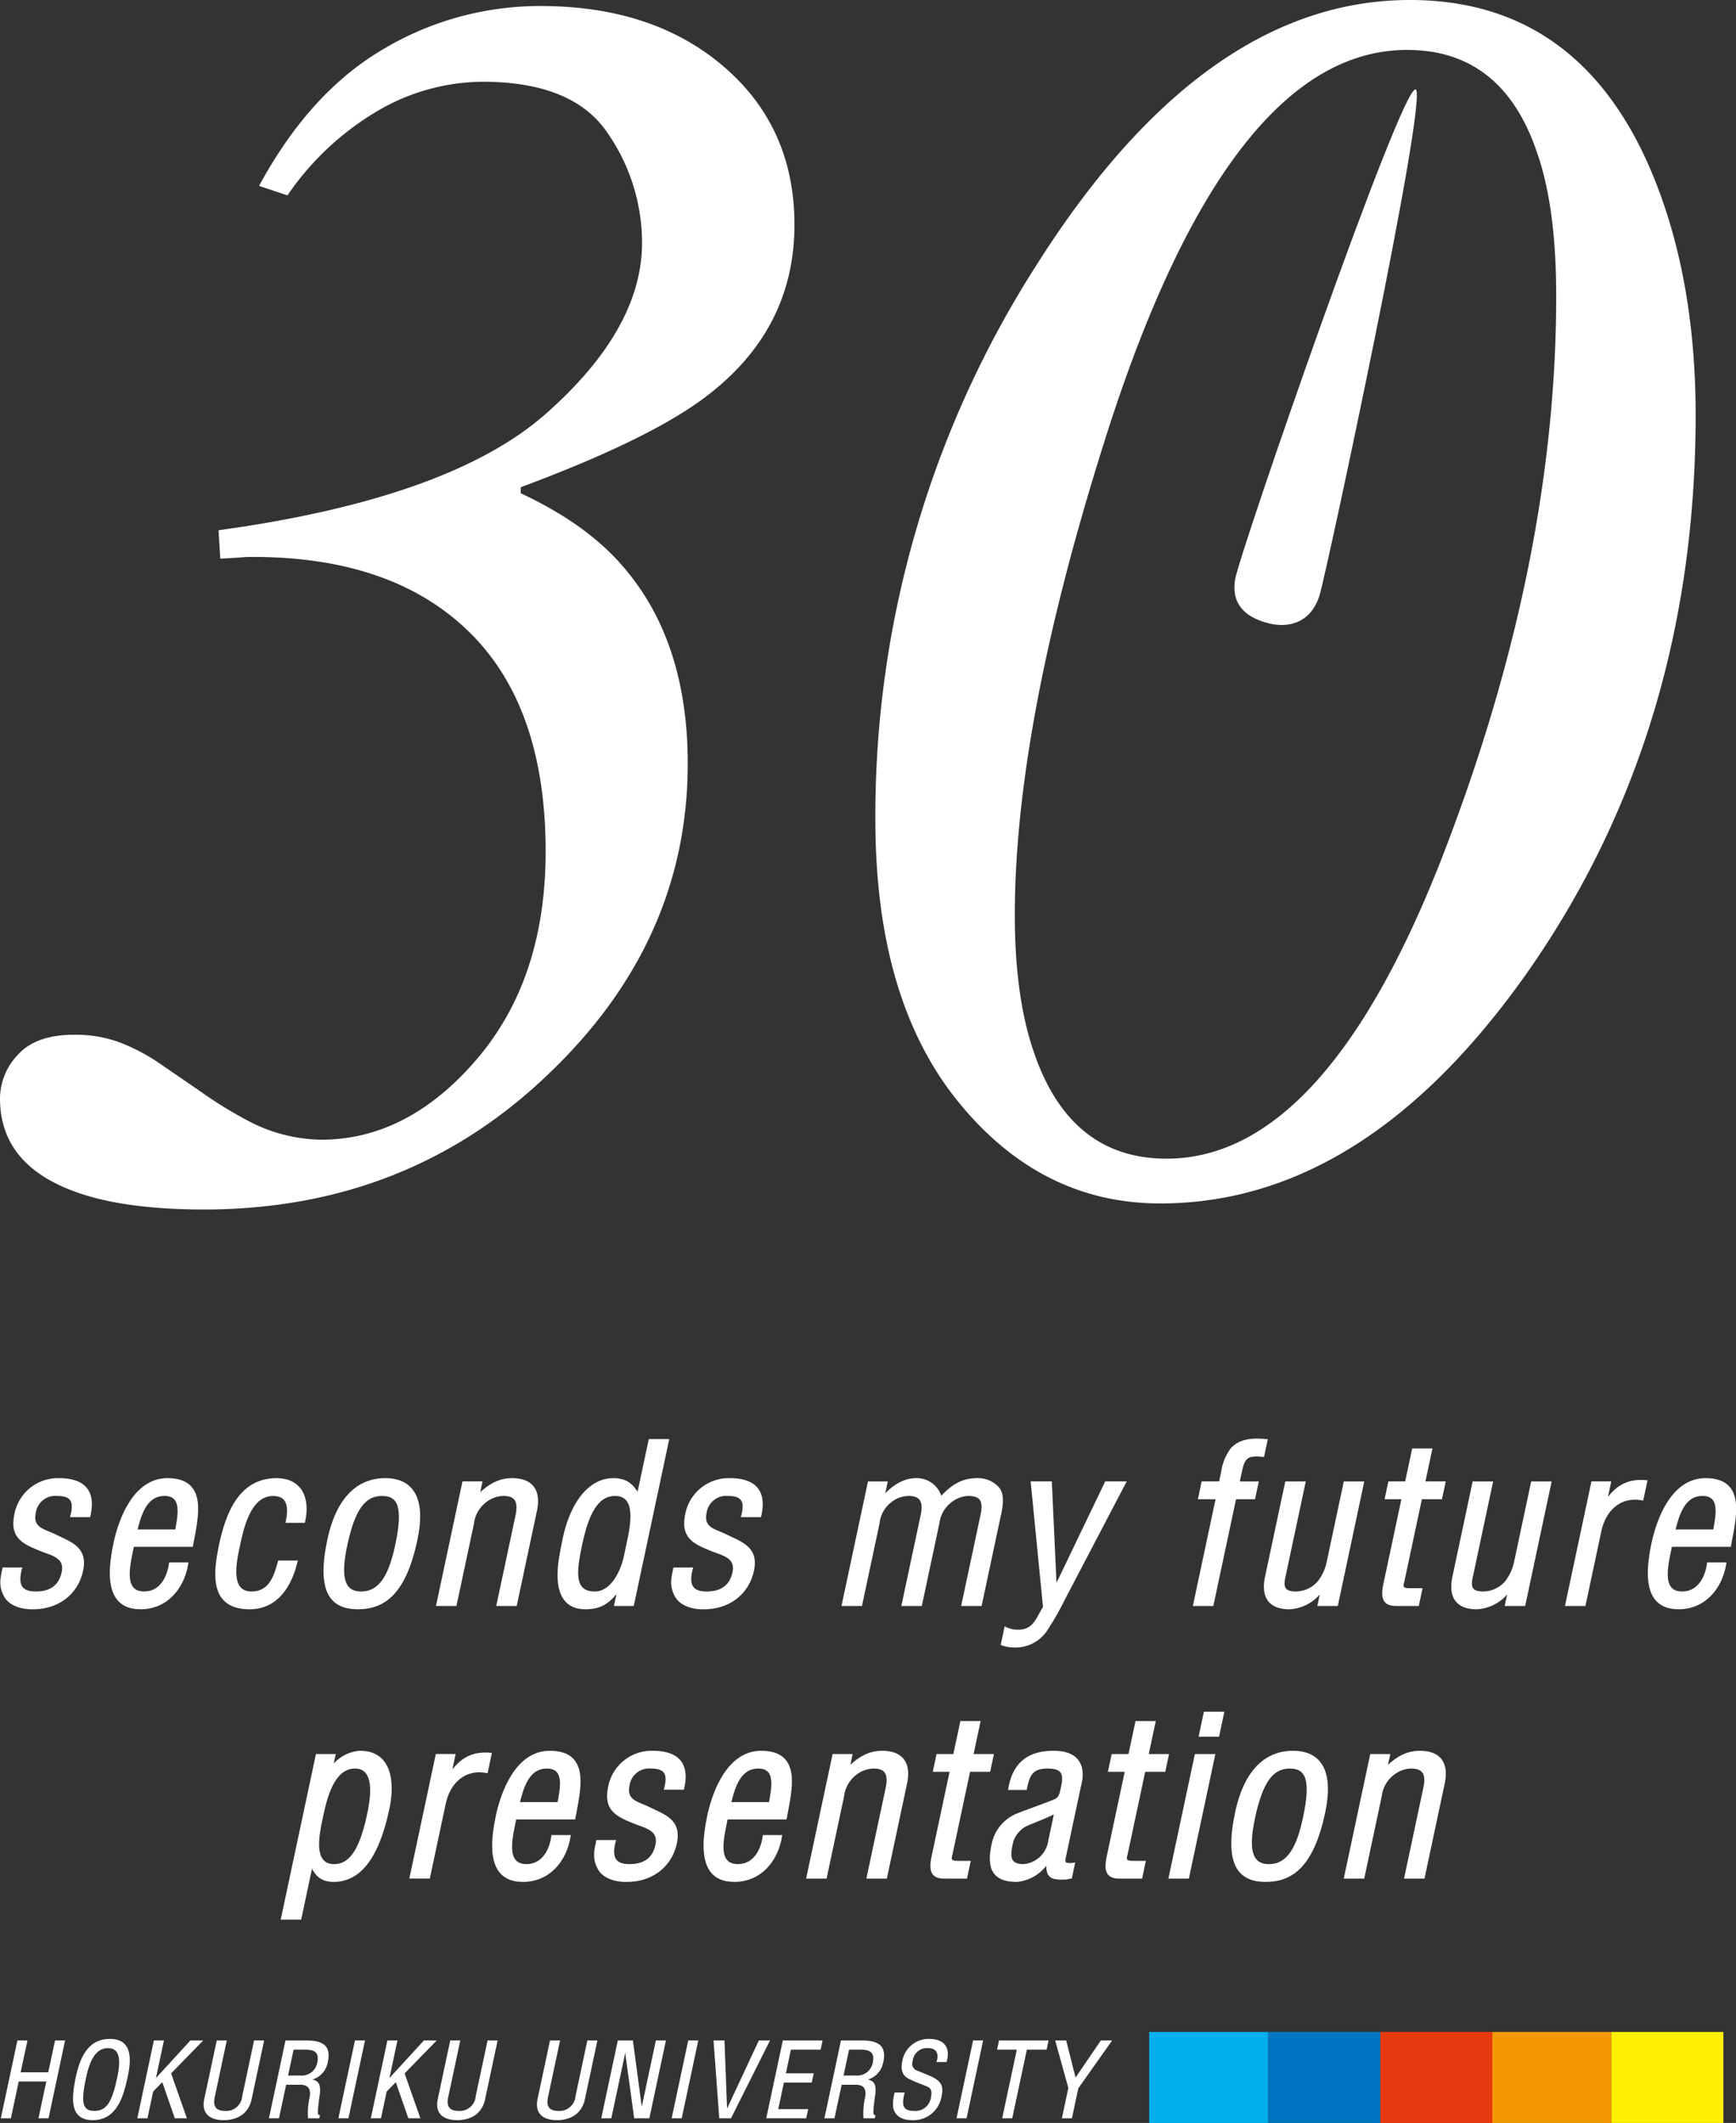 <svg xmlns="http://www.w3.org/2000/svg" width="330.394" height="404" viewBox="0 0 330.394 404">
  <rect x="0" y="0" width="330.394" height="404" fill="#333333" stroke="none"/>
  <g id="グループ_296" data-name="グループ 296" transform="translate(-116.971 -193.251)">
    <g id="グループ_287" data-name="グループ 287" transform="translate(335.679 579.926)">
      <path id="長方形_46" data-name="長方形 46" d="M0,0H22.656V17.325H0Z" fill="#00afec"/>
      <path id="長方形_49" data-name="長方形 49" d="M0,0H21.323V17.325H0Z" transform="translate(43.979)" fill="#e8380d"/>
      <path id="長方形_47" data-name="長方形 47" d="M0,0H21.323V17.325H0Z" transform="translate(22.656)" fill="#0075c2"/>
      <rect id="長方形_48" data-name="長方形 48" width="22.656" height="17.325" transform="translate(65.302)" fill="#f39800"/>
      <rect id="長方形_50" data-name="長方形 50" width="21.323" height="17.325" transform="translate(87.958)" fill="#fff100"/>
    </g>
    <g id="グループ_288" data-name="グループ 288" transform="translate(116.971 193.251)">
      <g id="グループ_229" data-name="グループ 229">
        <path id="パス_382" data-name="パス 382" d="M1273.3,746.587a37.288,37.288,0,0,1,7.7,4.013l7.864,5.4a80.123,80.123,0,0,0,9.99,6.062,30.728,30.728,0,0,0,12.941,3.112q16.544,0,29.651-15.315t13.105-39.561q0-27.522-14.578-41.772t-41.12-14.252q-1.313,0-2.21.081t-4.013.247l-.328-5.407q44.063-6.06,62.332-22.2t18.265-32.515a36.7,36.7,0,0,0-6.568-20.887q-6.568-9.746-23.812-9.747a40.033,40.033,0,0,0-19.706,5.407,53.921,53.921,0,0,0-17.4,16.217l-5.406-1.8q9.663-17.85,23.672-26.043a58.252,58.252,0,0,1,29.9-8.19q21.456,0,34.891,11.548t13.435,30.061q0,19.5-16.052,32.107-10.494,8.354-36.04,17.855v1.151q12.285,5.732,19.167,13.6,12.611,14.25,12.614,37.841,0,33.417-25.883,58.478-27.027,26.376-66.181,26.374-14.253,0-23.262-2.944-15.565-5.077-15.562-18.183a12.114,12.114,0,0,1,3.441-8.355q3.44-3.766,10.647-3.769A24.536,24.536,0,0,1,1273.3,746.587Z" transform="translate(-1250.706 -548.29)" fill="#fff"/>
        <path id="パス_383" data-name="パス 383" d="M1534.1,579.788q9.006,20.472,9.009,47.669,0,59.956-31.613,105.5-31.128,44.558-70.278,44.558-22.769,0-38.5-19.414T1387,704.451a194.137,194.137,0,0,1,30.967-105.988q31.778-49.961,70.763-49.964Q1520.174,548.5,1534.1,579.788Zm-37.378,126.956q19.85-53.233,19.851-101.893,0-16.869-3.606-27.192Q1506.4,558,1488.19,558q-33.637,0-56.934,72.405-17.721,55.372-17.719,92.228,0,15.563,3.608,26.047,6.89,20.314,25.269,20.314Q1473.749,768.989,1496.723,706.744Z" transform="translate(-1220.398 -548.499)" fill="#fff"/>
      </g>
      <path id="パス_402" data-name="パス 402" d="M1459.139,658.569c-1.613,5.374-5.91,6.43-9.76,5.445-4.548-1.165-7.07-3.736-6.365-8.266.768-4.922,31.719-94.359,34.378-93.325C1479.929,563.415,1460.49,654.072,1459.139,658.569Z" transform="translate(-1207.966 -545.405)" fill="#fff"/>
    </g>
    <g id="グループ_290" data-name="グループ 290" transform="translate(117.312 581.405)">
      <g id="グループ_289" data-name="グループ 289">
        <path id="パス_662" data-name="パス 662" d="M1250.985,880.8l3.093-14.521h1.606l-1.291,6.059h5.557l1.291-6.059h1.606l-3.091,14.521h-1.606l1.491-7.008h-5.556l-1.493,7.008Z" transform="translate(-1250.985 -865.985)" fill="#fff" stroke="#fff" stroke-miterlimit="10" stroke-width="0.3"/>
        <path id="パス_663" data-name="パス 663" d="M1269.066,866.038c4.24,0,3.93,3.91,3.2,7.24-.876,4.028-2.228,7.919-6.468,7.919s-3.917-3.891-3.1-7.919C1263.412,869.948,1264.749,866.038,1269.066,866.038Zm-.386,1.452c-2.478,0-3.65,2.594-4.318,5.827-.875,4.2-.923,6.429,1.748,6.429s3.572-2.227,4.485-6.429C1271.3,870.084,1271.236,867.49,1268.68,867.49Z" transform="translate(-1248.491 -866.038)" fill="#fff" stroke="#fff" stroke-miterlimit="10" stroke-width="0.3"/>
        <path id="パス_664" data-name="パス 664" d="M1272.235,880.8l3.093-14.521h1.606l-1.587,7.454h.039l6.833-7.454h2.015l-5.922,6.08,2.965,8.441H1279.3l-2.439-7.008-1.931,1.974-1.071,5.034Z" transform="translate(-1246.259 -865.985)" fill="#fff" stroke="#fff" stroke-miterlimit="10" stroke-width="0.3"/>
        <path id="パス_665" data-name="パス 665" d="M1285,866.275h1.606l-2.222,10.437c-.262,1.142-.46,2.981,2.115,2.981a3.209,3.209,0,0,0,3.385-2.981l2.221-10.437h1.607l-2.346,11.016c-.553,2.6-2.543,3.853-5.177,3.853s-4.088-1.258-3.535-3.853Z" transform="translate(-1243.968 -865.985)" fill="#fff" stroke="#fff" stroke-miterlimit="10" stroke-width="0.3"/>
        <path id="パス_666" data-name="パス 666" d="M1294.332,880.8h-1.606l3.091-14.521h3.737c3.039,0,4.806.794,4,4.144a4.073,4.073,0,0,1-3.459,3.155l-.009.039c1.841.175,2.177.775,2,2.71-.172,1.086-.3,2.15-.379,3.234,0,.27-.018.909.368.909l-.068.329h-1.88a13.1,13.1,0,0,1,.285-3.7c.309-1.452-.008-2.691-1.906-2.691h-2.807Zm1.669-7.842h2.536a3.172,3.172,0,0,0,3.376-2.671c.494-2.5-1.448-2.556-2.534-2.556h-2.265Z" transform="translate(-1241.702 -865.985)" fill="#fff" stroke="#fff" stroke-miterlimit="10" stroke-width="0.3"/>
        <path id="パス_667" data-name="パス 667" d="M1303.539,880.8l3.092-14.521h1.607l-3.091,14.521Z" transform="translate(-1239.298 -865.985)" fill="#fff" stroke="#fff" stroke-miterlimit="10" stroke-width="0.3"/>
        <path id="パス_668" data-name="パス 668" d="M1308.591,880.8l3.092-14.521h1.607l-1.587,7.454h.038l6.834-7.454h2.013l-5.921,6.08,2.964,8.441h-1.974l-2.437-7.008-1.931,1.974-1.071,5.034Z" transform="translate(-1238.174 -865.985)" fill="#fff" stroke="#fff" stroke-miterlimit="10" stroke-width="0.3"/>
        <path id="パス_669" data-name="パス 669" d="M1321.354,866.275h1.607l-2.224,10.437c-.262,1.142-.46,2.981,2.116,2.981a3.207,3.207,0,0,0,3.384-2.981l2.222-10.437h1.606l-2.346,11.016c-.553,2.6-2.543,3.853-5.176,3.853s-4.089-1.258-3.536-3.853Z" transform="translate(-1235.884 -865.985)" fill="#fff" stroke="#fff" stroke-miterlimit="10" stroke-width="0.3"/>
        <path id="パス_670" data-name="パス 670" d="M1336.888,866.275h1.608l-2.222,10.437c-.262,1.142-.46,2.981,2.115,2.981a3.209,3.209,0,0,0,3.385-2.981l2.221-10.437h1.606l-2.346,11.016c-.552,2.6-2.543,3.853-5.176,3.853s-4.089-1.258-3.536-3.853Z" transform="translate(-1232.429 -865.985)" fill="#fff" stroke="#fff" stroke-miterlimit="10" stroke-width="0.3"/>
        <path id="パス_671" data-name="パス 671" d="M1354.8,866.275h1.607l-3.091,14.521h-2.633l-1.593-11.616a10.69,10.69,0,0,1-.077-2.188h-.038c-.137.736-.279,1.491-.435,2.227l-2.465,11.577h-1.606l3.091-14.521h2.614l1.593,11.888a15.459,15.459,0,0,1,.165,1.588h.039c.093-.523.192-1.084.307-1.626Z" transform="translate(-1230.195 -865.985)" fill="#fff" stroke="#fff" stroke-miterlimit="10" stroke-width="0.3"/>
        <path id="パス_672" data-name="パス 672" d="M1355.43,880.8l3.091-14.521h1.606l-3.09,14.521Z" transform="translate(-1227.758 -865.985)" fill="#fff" stroke="#fff" stroke-miterlimit="10" stroke-width="0.3"/>
        <path id="パス_673" data-name="パス 673" d="M1370.492,866.275h1.781L1365,880.8H1363l-1.071-14.521h1.781l.506,13.359h.038Z" transform="translate(-1226.312 -865.985)" fill="#fff" stroke="#fff" stroke-miterlimit="10" stroke-width="0.3"/>
        <path id="パス_674" data-name="パス 674" d="M1370.156,880.8l3.093-14.521h7.26l-.309,1.452h-5.654l-1.022,4.8h5.305l-.309,1.451h-5.305l-1.142,5.364h5.693l-.309,1.451Z" transform="translate(-1224.483 -865.985)" fill="#fff" stroke="#fff" stroke-miterlimit="10" stroke-width="0.3"/>
        <path id="パス_675" data-name="パス 675" d="M1380.819,880.8h-1.606l3.091-14.521h3.737c3.039,0,4.806.794,4,4.144a4.073,4.073,0,0,1-3.459,3.155l-.009.039c1.841.175,2.178.775,2,2.71-.171,1.086-.3,2.15-.378,3.234,0,.27-.02.909.367.909l-.068.329h-1.879a13.112,13.112,0,0,1,.284-3.7c.309-1.452-.007-2.691-1.9-2.691h-2.808Zm1.67-7.842h2.537a3.172,3.172,0,0,0,3.375-2.671c.494-2.5-1.449-2.556-2.534-2.556H1383.6Z" transform="translate(-1222.469 -865.985)" fill="#fff" stroke="#fff" stroke-miterlimit="10" stroke-width="0.3"/>
        <path id="パス_676" data-name="パス 676" d="M1398.2,870.143c.438-1.511-.133-2.653-1.739-2.653a2.878,2.878,0,0,0-3.147,2.594,1.517,1.517,0,0,0,.954,1.975c.713.29,1.406.579,2.118.872,2.531,1.026,2.828,1.994,2.42,3.91a5.254,5.254,0,0,1-5.438,4.355c-1.433,0-3.05-.407-3.479-2.3a8.082,8.082,0,0,1,.256-2.653h1.606c-.534,2.149-.416,3.5,2,3.5a3.13,3.13,0,0,0,3.309-2.536c.469-2.208-.417-2.227-1.769-2.788a25.671,25.671,0,0,1-2.606-1.122c-1.227-.7-1.327-1.859-1.023-3.292a4.931,4.931,0,0,1,4.892-3.969c2.652,0,3.986,1.374,3.249,4.1Z" transform="translate(-1220.106 -866.038)" fill="#fff" stroke="#fff" stroke-miterlimit="10" stroke-width="0.3"/>
        <path id="パス_677" data-name="パス 677" d="M1399.781,880.8l3.093-14.521h1.606l-3.09,14.521Z" transform="translate(-1217.895 -865.985)" fill="#fff" stroke="#fff" stroke-miterlimit="10" stroke-width="0.3"/>
        <path id="パス_678" data-name="パス 678" d="M1406.405,866.275h9.119l-.309,1.452h-3.756l-2.782,13.069h-1.606l2.782-13.069H1406.1Z" transform="translate(-1216.491 -865.985)" fill="#fff" stroke="#fff" stroke-miterlimit="10" stroke-width="0.3"/>
        <path id="パス_679" data-name="パス 679" d="M1418.771,873.554l4.958-7.279h1.781l-6.287,8.887-1.2,5.634h-1.606l1.2-5.634-2.464-8.887h1.781Z" transform="translate(-1214.477 -865.985)" fill="#fff" stroke="#fff" stroke-miterlimit="10" stroke-width="0.3"/>
      </g>
    </g>
    <g id="グループ_292" data-name="グループ 292" transform="translate(117.332 467.317)">
      <g id="グループ_291" data-name="グループ 291">
        <path id="パス_680" data-name="パス 680" d="M1264.352,785.678c.708-2.744-.016-4.031-2.8-4.031a4.051,4.051,0,0,0-4.4,3.49c-.636,2.991,1.736,3.366,3.776,4.321,3.007,1.5,6.155,2.329,5.234,6.65-.936,4.405-4.595,7.147-9.324,7.106-2.044.042-4.387-.665-5.221-2.409-.983-1.829-.573-3.367-.236-4.945h3.116c-.725,2.825-.142,4.57,2.934,4.57,2.66,0,4.635-1.081,5.237-3.906.7-3.284-2.565-3.574-4.721-4.573-3.292-1.33-5.113-2.534-4.255-6.565a8.121,8.121,0,0,1,8.162-6.525c4.57,0,6.789,2.079,5.7,6.817Z" transform="translate(-1251.002 -771.336)" fill="#fff" stroke="#fff" stroke-miterlimit="10" stroke-width="0.6"/>
        <path id="パス_681" data-name="パス 681" d="M1282.37,794.9c-.757,4.529-3.888,8.311-8.751,8.311-4.363,0-6.861-2.908-4.881-12.216,1.035-4.863,3.87-12.136,9.979-12.136,7.48,0,5.562,7.065,4.578,12.468h-11.219c-.581,3.116-2.393,9.1,2.219,9.1,3.159,0,4.65-2.909,5-5.528Zm-1.907-6.274c.45-2.7,1.527-6.981-2.3-6.981s-4.808,4.238-5.517,6.981Z" transform="translate(-1247.21 -771.336)" fill="#fff" stroke="#fff" stroke-miterlimit="10" stroke-width="0.6"/>
        <path id="パス_682" data-name="パス 682" d="M1288.431,792.036c-.645,3.033-1.578,8.394,2.62,8.394,3.572,0,4.559-3.076,5.327-5.9h3.117c-1.071,4.446-3.635,8.684-8.789,8.684-7.064,0-6.806-5.9-5.532-11.884,1.2-5.651,3.567-12.468,10.631-12.468,4.655,0,6.129,3.616,5.178,7.9h-3.077c.5-2.535.381-5.111-2.735-5.111C1290.39,781.647,1289.129,788.752,1288.431,792.036Z" transform="translate(-1243.559 -771.336)" fill="#fff" stroke="#fff" stroke-miterlimit="10" stroke-width="0.6"/>
        <path id="パス_683" data-name="パス 683" d="M1307.573,803.213c-4.987,0-7.634-2.991-5.512-12.965,1.485-6.982,5-11.388,10.692-11.388s7.333,4.405,5.847,11.388C1316.471,800.264,1312.642,803.213,1307.573,803.213Zm4.588-21.567c-3.365,0-5.427,2.659-6.912,9.64-1.159,5.444-.906,9.143,2.917,9.143,3.907,0,5.649-3.7,6.807-9.143C1316.457,784.305,1315.61,781.647,1312.161,781.647Z" transform="translate(-1239.811 -771.336)" fill="#fff" stroke="#fff" stroke-miterlimit="10" stroke-width="0.6"/>
        <path id="パス_684" data-name="パス 684" d="M1326.463,782.02h.083c2-1.995,3.956-3.159,6.448-3.159,3.45,0,5.305,1.829,4.438,5.9l-3.793,17.827h-3.282l3.6-16.912c.512-2.412.069-4.031-2.591-4.031a5.757,5.757,0,0,0-3.516,1.287,6.227,6.227,0,0,0-2.388,4.2l-3.291,15.458h-3.282l4.915-23.106h3.2Z" transform="translate(-1235.905 -771.336)" fill="#fff" stroke="#fff" stroke-miterlimit="10" stroke-width="0.6"/>
        <path id="パス_685" data-name="パス 685" d="M1355.066,772.776h3.283l-6.63,31.167h-3.159l.644-3.033h-.082c-2,2.743-3.6,3.656-6.389,3.656-7.272,0-4.524-10.181-4.175-12.216,1.193-6.774,4.577-12.136,9.523-12.136,2.369,0,3.569,1,4.682,2.994h.084Zm-4.094,19.242c.672-3.159,1.835-9.018-2.569-9.018-2.742,0-4.988,2.16-6.5,9.267-1.061,4.986-1.858,9.516,2.631,9.516,3.408,0,5.273-4.281,5.831-6.9Z" transform="translate(-1231.708 -772.689)" fill="#fff" stroke="#fff" stroke-miterlimit="10" stroke-width="0.6"/>
        <path id="パス_686" data-name="パス 686" d="M1368.8,785.678c.708-2.744-.016-4.031-2.8-4.031a4.051,4.051,0,0,0-4.4,3.49c-.636,2.991,1.736,3.366,3.776,4.321,3.007,1.5,6.155,2.329,5.236,6.65-.938,4.405-4.6,7.147-9.325,7.106-2.045.042-4.388-.665-5.222-2.409-.983-1.829-.573-3.367-.236-4.945h3.117c-.726,2.825-.143,4.57,2.932,4.57,2.66,0,4.635-1.081,5.237-3.906.7-3.284-2.563-3.574-4.721-4.573-3.291-1.33-5.113-2.534-4.255-6.565a8.123,8.123,0,0,1,8.162-6.525c4.57,0,6.789,2.079,5.7,6.817Z" transform="translate(-1227.775 -771.336)" fill="#fff" stroke="#fff" stroke-miterlimit="10" stroke-width="0.6"/>
        <path id="パス_687" data-name="パス 687" d="M1385.307,802.59h-3.283l4.917-23.106h3.157l-.627,2.951h.083c1.5-1.952,3.835-3.574,6.245-3.574a4.638,4.638,0,0,1,4.709,3.659c2.125-2.37,4.061-3.659,6.97-3.659a5.05,5.05,0,0,1,3.893,1.622c1.205,1.372.573,3.947.264,5.4l-3.555,16.705H1404.8l3.6-16.912c.549-2.578.151-4.031-2.675-4.031a5.887,5.887,0,0,0-3.349,1.287,6.226,6.226,0,0,0-2.389,4.2l-3.289,15.458h-3.283l3.6-16.912c.512-2.412.069-4.031-2.592-4.031a5.762,5.762,0,0,0-3.515,1.287,6.116,6.116,0,0,0-2.307,4.2Z" transform="translate(-1221.865 -771.336)" fill="#fff" stroke="#fff" stroke-miterlimit="10" stroke-width="0.6"/>
        <path id="パス_688" data-name="パス 688" d="M1412.478,779.371h3.408l.933,20.031h.083l9.624-20.031h3.407l-11.553,22.068a54.43,54.43,0,0,1-3.374,5.9,6.935,6.935,0,0,1-5.924,3.034,7.088,7.088,0,0,1-2.288-.374l.619-2.909a5.565,5.565,0,0,0,2.346.5c3.074,0,3.644-2.286,5.046-4.571Z" transform="translate(-1216.356 -771.223)" fill="#fff" stroke="#fff" stroke-miterlimit="10" stroke-width="0.6"/>
        <path id="パス_689" data-name="パス 689" d="M1441.053,783.638h-3.366l.593-2.785h3.325l.416-1.953a9.6,9.6,0,0,1,1.776-4.446c1.408-1.538,3.449-1.953,6.463-1.662l-.593,2.785c-2.606-.249-3.616,0-4.216,2.826l-.521,2.451h3.615l-.593,2.785h-3.616l-4.322,20.321h-3.283Z" transform="translate(-1209.699 -772.705)" fill="#fff" stroke="#fff" stroke-miterlimit="10" stroke-width="0.6"/>
        <path id="パス_690" data-name="パス 690" d="M1458.617,799.444h-.084a7.851,7.851,0,0,1-6.264,3.656c-3.448,0-5.179-1.827-4.312-5.9l3.793-17.828h3.283l-3.82,17.953c-.416,1.953-.014,2.992,2.315,2.992a5.945,5.945,0,0,0,4.381-2.036,9.375,9.375,0,0,0,1.821-4.072l3.156-14.837h3.282l-4.915,23.106h-3.283Z" transform="translate(-1207.251 -771.223)" fill="#fff" stroke="#fff" stroke-miterlimit="10" stroke-width="0.6"/>
        <path id="パス_691" data-name="パス 691" d="M1473.712,780.512h3.865l-.593,2.785h-3.823l-3.35,15.75c-.169.79-.671,1.787,1.156,1.787h2.2l-.593,2.783h-3.616c-1.961.043-3.344-.29-2.6-3.781l3.519-16.54h-3.2l.592-2.785h3.2l1.333-6.274h3.242Z" transform="translate(-1203.155 -772.364)" fill="#fff" stroke="#fff" stroke-miterlimit="10" stroke-width="0.6"/>
        <path id="パス_692" data-name="パス 692" d="M1487.79,799.444h-.084a7.851,7.851,0,0,1-6.264,3.656c-3.448,0-5.179-1.827-4.312-5.9l3.792-17.828h3.285l-3.82,17.953c-.416,1.953-.014,2.992,2.314,2.992a5.941,5.941,0,0,0,4.381-2.036,9.365,9.365,0,0,0,1.823-4.072l3.156-14.837h3.282l-4.915,23.106h-3.283Z" transform="translate(-1200.764 -771.223)" fill="#fff" stroke="#fff" stroke-miterlimit="10" stroke-width="0.6"/>
        <path id="パス_693" data-name="パス 693" d="M1501.935,783.205h.084c2.017-3.034,4.243-4.321,7.631-4.03l-.691,3.241c-4.079-.748-7.137,1.912-8.031,6.108l-2.979,14h-3.283l4.915-23.106h3.158Z" transform="translate(-1196.815 -771.275)" fill="#fff" stroke="#fff" stroke-miterlimit="10" stroke-width="0.6"/>
        <path id="パス_694" data-name="パス 694" d="M1521.83,794.9c-.757,4.529-3.888,8.311-8.751,8.311-4.363,0-6.861-2.908-4.881-12.216,1.035-4.863,3.87-12.136,9.98-12.136,7.48,0,5.562,7.065,4.578,12.468h-11.219c-.581,3.116-2.393,9.1,2.219,9.1,3.159,0,4.65-2.909,5-5.528Zm-1.907-6.274c.45-2.7,1.527-6.981-2.3-6.981s-4.808,4.238-5.517,6.981Z" transform="translate(-1193.958 -771.336)" fill="#fff" stroke="#fff" stroke-miterlimit="10" stroke-width="0.6"/>
        <path id="パス_695" data-name="パス 695" d="M1297.995,852.845h-3.282l6.578-30.919h3.159l-.549,2.578h.084a7.136,7.136,0,0,1,5.459-3.2c5.86,0,6.307,5.9,5.3,10.638-1.4,6.565-4.081,13.714-10.316,13.714-2.326,0-3.409-1.165-4.175-3.034h-.083Zm10.483-28.758c-4.281,0-5.655,6.068-6.354,9.35-.68,3.2-2.132,9.434,2.4,9.434,3.408,0,5.249-3.574,6.575-9.807C1311.743,830.031,1312.675,824.087,1308.478,824.087Z" transform="translate(-1241.281 -761.898)" fill="#fff" stroke="#fff" stroke-miterlimit="10" stroke-width="0.6"/>
        <path id="パス_696" data-name="パス 696" d="M1322.008,825.648h.083c2.017-3.033,4.244-4.321,7.631-4.031l-.689,3.243c-4.079-.749-7.139,1.911-8.032,6.108l-2.979,14h-3.283l4.916-23.107h3.157Z" transform="translate(-1236.828 -761.837)" fill="#fff" stroke="#fff" stroke-miterlimit="10" stroke-width="0.6"/>
        <path id="パス_697" data-name="パス 697" d="M1341.9,837.345c-.756,4.529-3.889,8.311-8.75,8.311-4.364,0-6.863-2.909-4.881-12.219,1.034-4.861,3.87-12.133,9.979-12.133,7.48,0,5.561,7.064,4.578,12.467h-11.22c-.581,3.117-2.393,9.1,2.219,9.1,3.159,0,4.65-2.909,5-5.526ZM1340,831.07c.45-2.7,1.527-6.982-2.3-6.982s-4.808,4.239-5.515,6.982Z" transform="translate(-1233.972 -761.898)" fill="#fff" stroke="#fff" stroke-miterlimit="10" stroke-width="0.6"/>
        <path id="パス_698" data-name="パス 698" d="M1356.8,828.119c.708-2.742-.016-4.031-2.8-4.031a4.05,4.05,0,0,0-4.4,3.492c-.637,2.991,1.734,3.365,3.775,4.321,3.007,1.495,6.156,2.327,5.235,6.648-.938,4.406-4.6,7.148-9.324,7.107-2.045.042-4.388-.665-5.222-2.411-.982-1.829-.573-3.367-.236-4.946h3.117c-.726,2.827-.143,4.572,2.932,4.572,2.66,0,4.635-1.081,5.237-3.907.7-3.283-2.563-3.573-4.721-4.57-3.291-1.33-5.113-2.536-4.255-6.565a8.121,8.121,0,0,1,8.162-6.525c4.572,0,6.789,2.078,5.7,6.815Z" transform="translate(-1230.444 -761.898)" fill="#fff" stroke="#fff" stroke-miterlimit="10" stroke-width="0.6"/>
        <path id="パス_699" data-name="パス 699" d="M1374.814,837.345c-.755,4.529-3.888,8.311-8.75,8.311-4.364,0-6.861-2.909-4.881-12.219,1.034-4.861,3.87-12.133,9.979-12.133,7.48,0,5.561,7.064,4.578,12.467h-11.22c-.581,3.117-2.393,9.1,2.22,9.1,3.159,0,4.649-2.909,5-5.526Zm-1.907-6.276c.451-2.7,1.527-6.982-2.3-6.982s-4.809,4.239-5.516,6.982Z" transform="translate(-1226.652 -761.898)" fill="#fff" stroke="#fff" stroke-miterlimit="10" stroke-width="0.6"/>
        <path id="パス_700" data-name="パス 700" d="M1384.091,824.463h.083c2-1.995,3.956-3.159,6.448-3.159,3.45,0,5.305,1.829,4.438,5.9l-3.793,17.828h-3.283l3.6-16.914c.512-2.411.067-4.031-2.591-4.031a5.745,5.745,0,0,0-3.516,1.29,6.223,6.223,0,0,0-2.389,4.2l-3.289,15.46h-3.283l4.915-23.107h3.2Z" transform="translate(-1223.09 -761.898)" fill="#fff" stroke="#fff" stroke-miterlimit="10" stroke-width="0.6"/>
        <path id="パス_701" data-name="パス 701" d="M1403.365,822.954h3.865l-.593,2.786h-3.822l-3.351,15.75c-.168.788-.671,1.786,1.156,1.786h2.2l-.592,2.785h-3.616c-1.962.042-3.346-.291-2.6-3.782l3.518-16.539h-3.2l.593-2.786h3.2l1.335-6.273h3.24Z" transform="translate(-1218.799 -762.926)" fill="#fff" stroke="#fff" stroke-miterlimit="10" stroke-width="0.6"/>
        <path id="パス_702" data-name="パス 702" d="M1420.121,845.033a5.5,5.5,0,0,0-.784.166c-2.811.125-3.8-.125-3.458-3.283h-.082a7.679,7.679,0,0,1-5.908,3.74c-4.613,0-5.394-2.577-4.5-6.773a7.67,7.67,0,0,1,4.518-5.611c2.047-.831,7.074-2.577,7.559-2.909.821-.54.934-1.455,1.189-2.66.557-2.618-.229-3.616-2.889-3.616-2.991,0-3.7,1.372-4.232,4.073h-2.951c.851-4.778,3.661-6.856,8.316-6.856,6.856,0,5.056,5.734,4.94,6.276l-2.82,13.255c-.123.582-.384,1.413.21,1.746a3.968,3.968,0,0,0,1.4.042Zm-2.75-12.467c-1.824.956-3.8,1.662-5.726,2.494a5.327,5.327,0,0,0-2.885,3.989c-.494,2.327-.232,3.824,2.428,3.824a5.482,5.482,0,0,0,4.989-4.7Z" transform="translate(-1216.741 -761.898)" fill="#fff" stroke="#fff" stroke-miterlimit="10" stroke-width="0.6"/>
        <path id="パス_703" data-name="パス 703" d="M1430.633,822.954h3.865l-.593,2.786h-3.823l-3.352,15.75c-.168.788-.67,1.786,1.157,1.786h2.2l-.592,2.785h-3.615c-1.962.042-3.346-.291-2.6-3.782l3.519-16.539h-3.2l.592-2.786h3.2l1.335-6.273h3.242Z" transform="translate(-1212.735 -762.926)" fill="#fff" stroke="#fff" stroke-miterlimit="10" stroke-width="0.6"/>
        <path id="パス_704" data-name="パス 704" d="M1432.922,846.386l4.914-23.107h3.285l-4.916,23.107Zm5.747-27.012.884-4.155h3.282l-.883,4.155Z" transform="translate(-1210.546 -763.251)" fill="#fff" stroke="#fff" stroke-miterlimit="10" stroke-width="0.6"/>
        <path id="パス_705" data-name="パス 705" d="M1448.908,845.656c-4.986,0-7.633-2.992-5.511-12.966,1.485-6.982,5-11.387,10.692-11.387s7.333,4.4,5.847,11.387C1457.807,842.705,1453.978,845.656,1448.908,845.656Zm4.589-21.569c-3.367,0-5.427,2.66-6.913,9.642-1.159,5.443-.906,9.142,2.917,9.142,3.907,0,5.649-3.7,6.807-9.142C1457.793,826.747,1456.946,824.087,1453.5,824.087Z" transform="translate(-1208.38 -761.898)" fill="#fff" stroke="#fff" stroke-miterlimit="10" stroke-width="0.6"/>
        <path id="パス_706" data-name="パス 706" d="M1467.8,824.463h.083c2-1.995,3.956-3.159,6.448-3.159,3.45,0,5.305,1.829,4.439,5.9l-3.793,17.828h-3.283l3.6-16.914c.512-2.411.067-4.031-2.592-4.031a5.745,5.745,0,0,0-3.516,1.29,6.222,6.222,0,0,0-2.389,4.2l-3.291,15.46h-3.282l4.915-23.107h3.2Z" transform="translate(-1204.474 -761.898)" fill="#fff" stroke="#fff" stroke-miterlimit="10" stroke-width="0.6"/>
      </g>
    </g>
  </g>
</svg>
